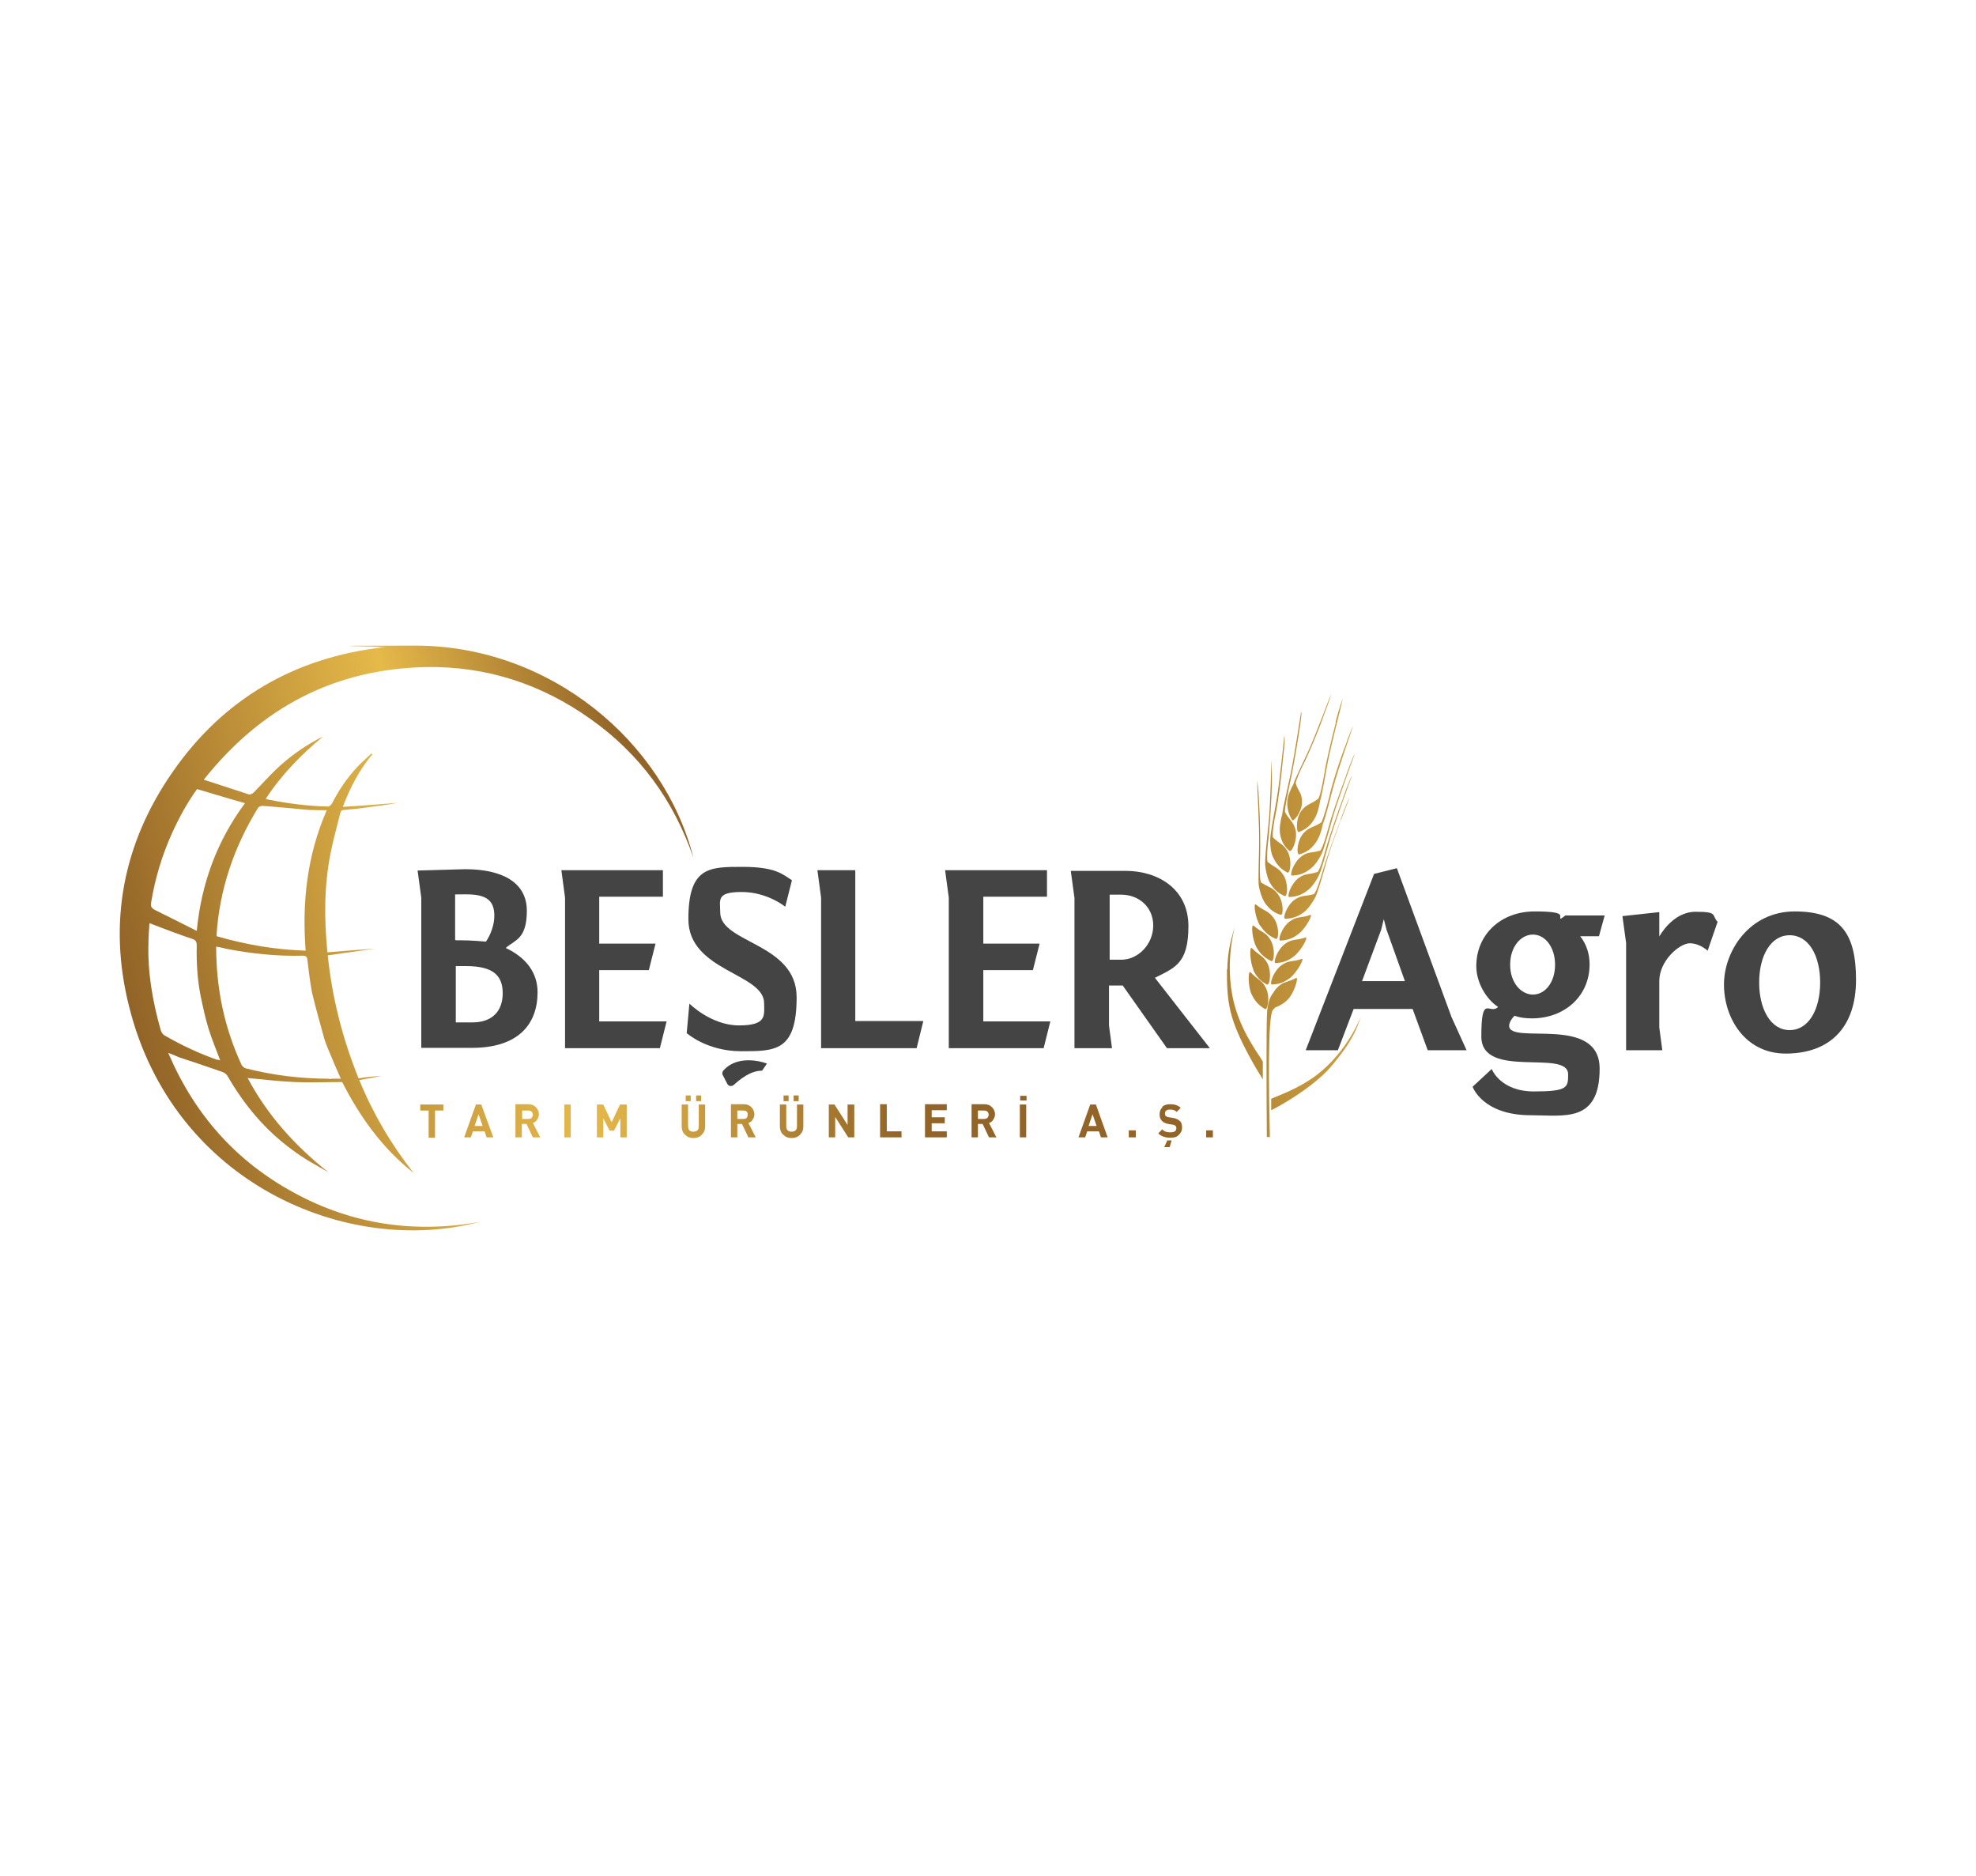 <?xml version="1.0" encoding="UTF-8"?>
<svg id="katman_1" xmlns="http://www.w3.org/2000/svg" xmlns:xlink="http://www.w3.org/1999/xlink" version="1.1" viewBox="0 0 589.6 559.6">
  <!-- Generator: Adobe Illustrator 29.6.1, SVG Export Plug-In . SVG Version: 2.1.1 Build 9)  -->
  <defs>
    <style>
      .st0 {
        fill: none;
      }

      .st1 {
        fill: #444;
      }

      .st2 {
        fill: url(#Adsız_degrade_371);
      }

      .st3 {
        fill: url(#Adsız_degrade_36);
      }

      .st4 {
        clip-path: url(#clippath-1);
      }

      .st5 {
        fill: url(#Adsız_degrade_37);
        fill-rule: evenodd;
      }

      .st6 {
        clip-path: url(#clippath);
      }
    </style>
    <linearGradient id="Adsız_degrade_37" data-name="Adsız degrade 37" x1="39.2" y1="-61.9" x2="196.5" y2="-21.9" gradientTransform="translate(0 239.2) scale(1 -1)" gradientUnits="userSpaceOnUse">
      <stop offset="0" stop-color="#926427"/>
      <stop offset=".6" stop-color="#e6b94a"/>
      <stop offset="1" stop-color="#926427"/>
    </linearGradient>
    <clipPath id="clippath">
      <path class="st0" d="M336.8,339.3h2.1v-2.1h-2.1v2.1ZM359.9,339.3h2.1v-2.1h-2.1v2.1ZM142.8,332.4l1.2,3.5h-2.4l1.2-3.5ZM142,329.5l-3.5,9.8h2l.6-1.8h3.5l.6,1.8h2l-3.6-9.8h-1.4ZM155.8,331.3h1.8c.4,0,.8.1,1,.3s.4.6.4.9-.1.7-.4,1c-.2.2-.6.3-1,.3h-1.8v-2.5ZM153.8,329.5v9.8h1.9v-4h1.4l1.9,4h2.2l-2.2-4.3c.6-.2.9-.4,1.2-.9.3-.4.6-1,.6-1.7s-.3-1.5-.9-2.1-1.3-.9-2.3-.9h-3.7ZM168.4,339.3h1.9v-9.8h-1.9v9.8ZM185,329.5l-2.5,5.3-2.5-5.3h-1.9v9.8h1.9v-5.7l1.9,3.7h1.3l1.9-3.7v5.7h1.9v-9.8h-1.9ZM208.5,329.5v6.4c0,.6-.1,1-.4,1.3-.3.3-.8.4-1.2.4s-1-.1-1.2-.4c-.3-.3-.4-.8-.4-1.3v-6.4h-1.9v6.5c0,1,.3,1.9,1,2.5.7.7,1.5,1,2.5,1s1.9-.3,2.5-1c.7-.7,1-1.4,1-2.5v-6.5h-1.9ZM220,331.3h1.8c.4,0,.8.1,1,.3.2.2.3.6.3.9s-.1.7-.3,1c-.2.2-.6.3-1,.3h-1.8v-2.5ZM218.1,329.5v9.8h1.9v-4h1.4l1.9,4h2.2l-2.2-4.3c.6-.2.9-.4,1.2-.9.3-.4.6-1,.6-1.7s-.3-1.5-.9-2.1-1.3-.9-2.3-.9h-3.7ZM237.8,329.5v6.4c0,.6-.1,1-.4,1.3-.3.3-.8.4-1.2.4s-.9-.1-1.2-.4c-.3-.3-.4-.8-.4-1.3v-6.4h-1.9v6.5c0,1,.3,1.9,1,2.5.7.7,1.5,1,2.5,1s1.9-.3,2.5-1c.7-.7,1-1.4,1-2.5v-6.5h-1.9ZM252.9,329.5v6.1l-3.9-6.1h-1.7v9.8h1.9v-6.1l3.9,6.1h1.8v-9.8h-2ZM262.6,329.5v9.8h6.4v-1.8h-4.4v-8.1h-2ZM276,329.5v9.8h6.5v-1.8h-4.5v-2.4h3.9v-1.8h-3.9v-2.1h4.5v-1.8h-6.5ZM291.8,331.3h1.8c.4,0,.8.1,1,.3.2.2.4.6.4.9s-.1.7-.4,1c-.2.2-.6.3-1,.3h-1.8v-2.5ZM289.9,329.5v9.8h1.9v-4h1.4l1.9,4h2.2l-2.2-4.3c.6-.2.9-.4,1.2-.9.3-.4.6-1,.6-1.7s-.3-1.5-.9-2.1-1.3-.9-2.3-.9h-3.7ZM304.3,339.3h1.9v-9.8h-1.9v9.8ZM326,332.4l1.2,3.5h-2.4l1.2-3.5ZM325.3,329.5l-3.5,9.8h2l.6-1.8h3.5l.6,1.8h2l-3.5-9.8h-1.5ZM346.9,330.3c-.7.6-.9,1.3-.9,2.2,0,1.5.9,2.5,2.6,2.8l1.2.2c.4,0,.7.2.9.3.2.2.3.4.3.8,0,.8-.6,1.2-1.8,1.2s-1.9-.3-2.4-.9l-1.2,1.2c.9.9,2.1,1.3,3.5,1.3s2-.2,2.6-.8,1-1.2,1-2.2-.2-1.7-.8-2.1c-.4-.3-1-.7-1.9-.8l-1.2-.2c-.3,0-.7-.2-.9-.3-.2-.2-.3-.4-.3-.8s.1-.7.4-.9c.2-.2.7-.3,1.1-.3.9,0,1.5.2,2,.7l1.2-1.2c-.8-.8-1.9-1.1-3.2-1.1-1,0-1.9.3-2.4.9ZM304.4,328.3h1.9v-1.4h-1.9v1.4ZM204.6,328.5h1.5v-1.8h-1.5v1.8ZM207.7,328.5h1.5v-1.8h-1.5v1.8ZM233.8,328.5h1.5v-1.8h-1.5v1.8ZM125.4,329.5v1.8h2.5v8.1h1.9v-8.1h2.5v-1.8h-6.9ZM347.3,342.2h1.7l.6-2h-1.3l-.9,2ZM236.8,328.5h1.5v-1.8h-1.5v1.8Z"/>
    </clipPath>
    <linearGradient id="Adsız_degrade_371" data-name="Adsız degrade 37" x1="-2032.9" y1="-805.7" x2="-2026.3" y2="-805.7" gradientTransform="translate(72608.5 -1534.8) scale(35.7 -2.3)" xlink:href="#Adsız_degrade_37"/>
    <clipPath id="clippath-1">
      <path class="st0" d="M393,320.6c-5.8,4.4-11.9,6.3-13.7,7.2v3.4c1.9-.9,8.8-4.7,14.3-9.5,3.1-2.6,5.3-5.6,7.4-8.4,2.4-3.4,3.9-6.3,5-9.9,0,0-3.9,10.2-13,17.2M386.8,291.7c-2.8,1.5-3.9,1-5.8,3-.4.4-.8,1-1.1,1.5-.9,1.1-1.5,2.6-1.8,5.3-.3,3.6-.2,25.2-.1,37.7h.9c-.3-13.2-.7-35.9.9-37.9.2-.3.6-.6.8-.8.9-.3,1.8-.8,2.6-1.4.3-.2.8-.6,1.1-1l.2-.2c1.7-1.9,3-6.2,2.3-6.2h0ZM373.4,296.5c1.1,2.4,2.4,3.5,4,4.5.8.6,1.7-3.6.3-6.3-1.2-2.5-2.4-2.3-4.6-4.7h-.1c-.6-.1-.6,4.3.4,6.5ZM388.6,286c-3,1.1-4,.3-6.3,2-2.4,1.8-3.6,5.7-2.8,5.7,1.8-.1,3.5-.4,5.6-2.1,2-1.7,4.1-5.6,3.4-5.6h0ZM373.9,289.3c1.1,2.4,2.5,3.5,4.1,4.4.9.4,1.5-3.6.2-6.3-1.3-2.4-2.5-2.3-4.7-4.6h-.1c-.6-.1-.4,4.2.6,6.5ZM389.7,279.6c-3,1.1-4,.3-6.3,2-2.4,1.8-3.6,5.7-2.8,5.7,1.8-.1,3.5-.4,5.6-2.1,2.1-1.7,4.2-5.6,3.4-5.6.1,0,0,0,0,0ZM366.1,289.2c0,4,0,8.1,1.1,12.7,2,8.1,8.5,18.3,9.6,20.1v-5.3c-1-1.9-5.5-7.5-8-15.4-4-12.6-.3-24.9-.3-24.9-1.4,4.3-2.2,7.9-2.3,12.8ZM374.9,282.6c1.3,2.3,2.8,3.3,4.4,4.1.9.4,1.3-3.7-.2-6.3-1.4-2.4-2.6-2.1-5.1-4.3h-.1c-.6,0-.2,4.3,1,6.5ZM391.1,272.9c-3,1.1-4,.3-6.3,2-2.4,1.8-3.6,5.7-2.8,5.7,1.8-.1,3.5-.4,5.6-2.1s4.2-5.7,3.4-5.6c.1-.1.1,0,0,0ZM376.1,276.2c1.4,2.2,3,3.2,4.6,3.9.9.3,1.1-3.9-.7-6.3-1.7-2.3-2.8-1.9-5.3-4h-.1c-.6-.1,0,4.2,1.4,6.4ZM400.1,244.5c-1.9,4.8-4.2,11.3-5.2,14.6-1,3.3-1.9,6.4-2.8,7.6-2.6.8-3.6.2-5.8,1.7-2.4,1.7-3.7,5.7-2.8,5.7,1.8-.1,3.5-.4,5.6-2,1.3-1,2.6-3,3.3-4.3.8-1.5,2.1-6.2,3.7-11.7s5.9-16.4,6.5-17.9h0c0-.2-.9,1.5-2.6,6.3ZM375.1,232.8c0,1.8.7,13.3.6,19.2-.1,5.7-.3,10.5-.1,12.2h0c.2,1.4.9,3.7,1.8,5.1,1.5,2.2,3.1,3.1,4.7,3.6.9.3,1-3.9-.9-6.3-1.7-2.1-2.8-1.9-5-3.4-.4-1.4-.3-4.6-.2-8,.1-3.4,0-10.3-.3-15.5-.2-5.1-.6-6.8-.6-6.8h0ZM400.8,237.9c-1.8,4.8-4,11.3-5,14.6-.9,3.3-1.8,6.4-2.6,7.6-2.6.9-3.6.3-5.7,1.8-2.4,1.8-3.6,5.7-2.8,5.7,1.8-.1,3.5-.4,5.6-2.1,1.3-1,2.6-3,3.2-4.3.8-1.5,2-6.2,3.6-11.7,1.7-5.5,5.7-16.5,6.3-18.1h0c-.1,0-.9,1.7-2.6,6.4ZM379.4,226.6c-.1,1.7-.3,13.4-.9,19.2-.6,5.7-1.1,10.5-1,12.2.1,1.4.6,3.9,1.4,5.3,1.3,2.3,2.8,3.3,4.4,4,.9.4,1.2-3.9-.4-6.3-1.4-2.2-2.5-2.1-4.7-3.9-.3-1.4,0-4.6.4-8,.3-3.4.8-10.2.9-15.5,0-5.1-.1-6.9-.1-6.9h0ZM401.6,231.5c-1.8,4.8-4.1,11.3-5,14.6s-1.8,6.4-2.6,7.6c-2.6.9-3.6.2-5.7,1.8-2.4,1.8-3.6,5.7-2.8,5.7,1.8-.1,3.5-.4,5.6-2.1,1.3-1,2.6-3,3.2-4.3.8-1.5,2-6.2,3.6-11.7,1.7-5.5,5.7-16.5,6.3-18.1h0c-.1-.1-.9,1.7-2.6,6.4ZM383.2,219.6c-.2,1.7-1.3,13.3-2.3,19-1,5.6-1.9,10.3-1.9,12.1s.2,3.9,1,5.3c1.2,2.4,2.5,3.4,4.1,4.3.9.4,1.5-3.7.1-6.3-1.3-2.3-2.4-2.2-4.4-4.2-.2-1.4.3-4.6,1-7.9.7-3.4,1.5-10.2,2-15.4.6-5.1.6-6.9.4-6.9h0ZM401.2,223c-1.8,4.8-3.9,11.5-4.6,14.8-.8,3.2-1.7,6.1-2.3,7.5-2.5,1.7-3.6,1.3-5.4,3.3-2,2.3-2.1,6.5-1.2,6.3,1.8-.6,3.3-1.3,4.8-3.4,1.1-1.4,1.9-3.9,2.1-5.3.8-1.9,1.9-6.3,3.2-11.3,1.5-5.6,5.4-16.6,5.9-18.2h0c0-.1-.9,1.7-2.5,6.4ZM388.2,212.5c-.3,1.7-2,13.2-3.2,18.8-1.1,5.2-2.2,9.6-2.4,11.6-.4,1.3-.9,3.9-.7,5.6.4,2.6,1.4,4.1,2.8,5.3.7.7,2.5-3.1,1.9-6.1-.6-2.6-1.8-2.9-3.2-5.5,0-1.5.7-4.5,1.3-7.7.8-3.4,2-10.1,2.8-15.3.8-4.8.9-6.7.8-6.7h0ZM398.6,215.5c-1.3,5-2.9,11.7-3.4,15.1-.6,3.2-1.1,6.2-1.8,7.6-2.3,1.9-3.5,1.5-5.1,3.7-1.8,2.4-1.5,6.7-.7,6.3,1.7-.7,3.2-1.5,4.6-3.9.9-1.4,1.5-4,1.7-5.4.6-2,1.3-6.4,2.3-11.6,1.1-5.6,4.1-17,4.4-18.6h0c-.1,0-.8,1.8-2.1,6.7ZM397.3,206.8c-.7,1.5-4.5,11.9-6.8,17-2.1,4.6-4.1,8.5-4.6,10.2-.7,1.2-1.7,3.4-1.8,5.1-.1,2.5.6,4.1,1.4,5.5.4.8,3-2.4,3-5.3s-1.1-3-1.9-5.7c.3-1.4,1.5-4.1,2.9-6.8,1.4-3,4-9,5.6-13.7,1.8-4.6,2.2-6.4,2.2-6.3,0-.1,0,0,0,0Z"/>
    </clipPath>
    <linearGradient id="Adsız_degrade_36" data-name="Adsız degrade 36" x1="-2015.7" y1="-1149.5" x2="-2009.1" y2="-1149.5" gradientTransform="translate(58175.5 -22696) scale(28.7 -20)" gradientUnits="userSpaceOnUse">
      <stop offset="0" stop-color="#926427"/>
      <stop offset=".6" stop-color="#e6b94a"/>
      <stop offset=".8" stop-color="#926427"/>
      <stop offset="1" stop-color="#926427"/>
    </linearGradient>
  </defs>
  <path id="SVGID" class="st5" d="M98.3,321.8c-8.5,0-16.8-1-25-3.1-.4-.1-1-.6-1.2-1-2.6-5.6-4.5-11.3-5.8-17.4-1.2-5.8-1.8-11.8-1.8-17.9,1,.2,1.9.3,2.8.6,7.6,1.5,15.4,2.3,23.1,2.1.8,0,1.2.3,1.3,1.1.4,3.3.8,6.7,1.4,9.9,1.1,4.6,2.4,9.2,3.7,13.9.6,1.8,1.3,3.5,2.1,5.3.9,2.2,1.8,4.3,2.8,6.5h-2.8c-.2.1-.4.1-.7.1M64.9,316.2c-5.4-1.9-10.6-4.3-15.6-7.2-.8-.4-1.2-1.1-1.4-1.9-2.4-8.5-3.9-17.2-3.6-26,0-2,.2-4,.3-5.7,4.4,1.7,8.6,3.3,12.8,4.7,1.3.4,1.3,1.2,1.3,2.2-.1,5.1.2,10,1.2,15,.7,3.3,1.4,6.6,2.4,9.8,1,3.1,2.2,6.1,3.4,9.2-.3-.1-.6-.1-.8-.2ZM64.7,279.4c0-.2-.1-.2-.1-.3.9-13.8,5.2-26.4,12.4-38.1.2-.3.8-.6,1.2-.6,4.5.3,9.1.8,13.7,1.2,1.9.1,3.6.1,5.6.1-5.9,13.5-7.4,27.5-6.3,41.9-9.1-.3-17.9-1.8-26.5-4.3ZM46.1,271.4c-1-.6-1.2-1.1-1-2.2,1.2-7.3,3.3-14.2,6.3-20.8,2.1-4.6,4.5-9,7.4-13,4.8,1.4,9.6,2.9,14.3,4.2-8.3,11.2-13,23.8-14.4,38.1-4.4-2.2-8.5-4.3-12.6-6.3ZM114.4,193.1c-26.4,3-47.7,15.3-62.9,37.2-14.8,21.3-19.3,44.9-13,69.9,13.1,52.7,65,74.8,104.7,64.3-19.4,3.5-38,.8-55.3-8.6-17.4-9.4-29.8-23.3-37.7-41.8,1.2.4,2.2.9,3.2,1.3,4.3,1.4,8.7,2.9,13,4.4.6.2,1.2.7,1.5,1.2,5,8.7,11.3,16.2,19.4,22.1,3.3,2.5,7,4.5,10.7,6.6-9.9-7.8-18.2-17-24.1-28.1,4.7.4,9.2,1,14,1.2,4.6.2,9.2,0,14.2,0,5.2,10.2,11.9,19.7,21.3,27.1-6.7-8.5-12.1-17.7-16.2-27.7,2.3-.4,4.4-.8,6.6-1.2h0c-2.3.1-4.5.3-6.8.7-4.8-11.9-7.9-24-9.2-36.7,4.7-.7,9.5-1.3,14.1-2h0c-4.7.3-9.5.7-14.2,1.1-1-10-1-19.7.9-29.4.8-4.1,1.9-7.9,2.9-12,.2-.8.4-1.1,1.4-1.1,3.9-.3,7.7-.9,11.6-1.4,1.3-.2,2.6-.4,4.2-.7-5.5.4-10.8.9-16.4,1.2,2.2-5.9,5-11.1,8.8-15.7-.1-.1-.2-.2-.3-.2-1.3,1.3-2.8,2.5-4.1,3.9-3.1,3.3-5.6,7-7.7,11.1-.2.3-.7.8-1,.8-6.1-.1-12.1-.9-18.1-2.1-.1,0-.3-.1-.6-.2,4.7-7.2,10.6-13.2,17.1-18.6-5.2,2.6-9.8,5.8-14,9.8-2.3,2.2-4.4,4.6-6.7,6.9-.3.3-1,.7-1.4.6-4.4-1.4-8.8-2.9-13.5-4.4,17.2-21.6,39-33,66.3-33.6,18.1-.3,34.5,5.1,49.1,15.5,14.6,10.3,24.8,24.2,30.7,41.4-8.8-34.7-42.8-63.3-83-63.3s-6.2.2-9.4.6Z"/>
  <g class="st6">
    <rect class="st2" x="125.4" y="326.8" width="236.5" height="15.4"/>
  </g>
  <path class="st1" d="M138.8,259.3c11,0,18.4,3.9,18.4,12.4s-3.6,8.7-6.3,11.1c6.2,2.9,9.5,7.5,9.5,13.2,0,9.6-5.8,16.6-19.6,16.6h-15.1v-44.8l-1.1-8.1,14.2-.4ZM136,280.5c6.2,0,8,.4,9,.4,1.3-1.9,2.5-4.8,2.5-7.7,0-4.7-2.5-6.4-8.4-6.4s-2.1.1-3.3.1v13.5h.1ZM136,305h5c5.8,0,9-3.3,9-8.7s-3-8.1-11-8.1h-3v16.8Z"/>
  <polygon class="st1" points="168.6 267.8 167.5 259.6 197.8 259.6 197.8 267.5 178.8 267.5 178.8 281.5 195.6 281.5 193.6 289.4 178.8 289.4 178.8 304.7 198.9 304.7 196.9 312.7 168.6 312.7 168.6 267.8"/>
  <path class="st1" d="M205.6,299.3s6.5,6.6,14.9,6.6,7.5-3,7.5-6.6c0-9-22.6-9.5-22.6-25.1s6.2-15.6,16.1-15.6,12,2.2,14.8,4l-2,7.9s-5.3-4.4-13-4.4-6.4,2.4-6.4,6.1c0,9.2,22.8,9.1,22.8,25.3s-6.4,16.1-16.6,16.1-16.2-5.4-16.2-5.4l.8-8.8Z"/>
  <polygon class="st1" points="245 267.8 243.9 259.6 255.2 259.6 255.2 304.6 275.5 304.6 273.5 312.7 245 312.7 245 267.8"/>
  <polygon class="st1" points="283.1 267.8 282 259.6 312.4 259.6 312.4 267.5 293.4 267.5 293.4 281.5 310.2 281.5 308.2 289.4 293.4 289.4 293.4 304.7 313.4 304.7 311.4 312.7 283.1 312.7 283.1 267.8"/>
  <path class="st1" d="M348.2,312.7l-13.2-18.7h-4.1v11.9l.9,6.8h-11.2v-44.8l-1.1-8.1h16.4c9.5,0,18.7,5.3,18.7,16.5s-4.1,12.4-10,15.4l16.4,21h-12.8ZM334.6,286.3c5,0,9.5-4.6,9.5-10.2s-4.4-9.2-9.5-9.2h-3.5v19.4h3.5Z"/>
  <path class="st1" d="M228.9,317.3s-8.3-3.3-13.1,2.1c-.3.4-.4,1-.1,1.4l1.3,2.5c.4.8,1.3.9,2,.3,1.7-1.5,4.8-4.2,8.4-4.2l1.5-2.2Z"/>
  <g class="st4">
    <rect class="st3" x="364.8" y="206.7" width="41.2" height="132.6"/>
  </g>
  <path class="st1" d="M410,260.7l6.8-1.7,16.3,44.4,4.5,9.9h-11.6l-4.5-12.3h-17.6l-4.7,12.3h-9.6l20.4-52.6ZM406.4,292.7h12.8l-5.5-15.4-.8-3.1-.8,3.2-5.7,15.3Z"/>
  <path class="st1" d="M452,302.9c-1,1-1.7,2.2-1.7,3.1,0,5.9,27-3.5,27,12.8s-10.6,13.9-20.5,13.9c-14.5,0-17.4-8.5-17.4-8.5l5.7-5.3s2.5,6.7,12.6,6.7,10.2-1.2,10.2-5.1c0-7.7-25.9,1.7-25.9-11.3s2.4-6.3,5-8.8c-3.5-2.3-6.5-7.2-6.5-12.2,0-9.4,7.3-16.3,17.4-16.3s7,1.5,7.8,2.2l1.4-1h11.7l-1.7,6.2h-5.6c1.9,2.4,2.8,5.3,2.8,8.4,0,9.5-7.5,16.1-17.2,16.1-3.5,0-5.2-.8-5.2-.8M457.4,296.7c3.6,0,6.6-3.6,6.6-8.9s-3-9-6.6-9-6.8,3.6-6.8,9c0,5.4,3.3,8.9,6.8,8.9Z"/>
  <path class="st1" d="M509.5,283.6s-2.3-2.2-5.3-2.2-9.1,5.1-9.1,11.3v13.8l.9,6.8h-10.8v-32l-1.1-8,11-1.2v7.3s3.9-7.4,10.8-7.4,4.7,1,6.6,3l-3,8.7Z"/>
  <path class="st1" d="M532.8,314.3c-12.1,0-18.4-10.6-18.4-20.6s7.6-21.8,21.1-21.8,18.3,6.3,18.3,20.4-7.7,22-21,22M534,307.3c5.7,0,9.1-6.2,9.1-14.2s-3.4-14.1-9.1-14.1-9.1,6.2-9.1,14.1,3.4,14.2,9.1,14.2Z"/>
</svg>